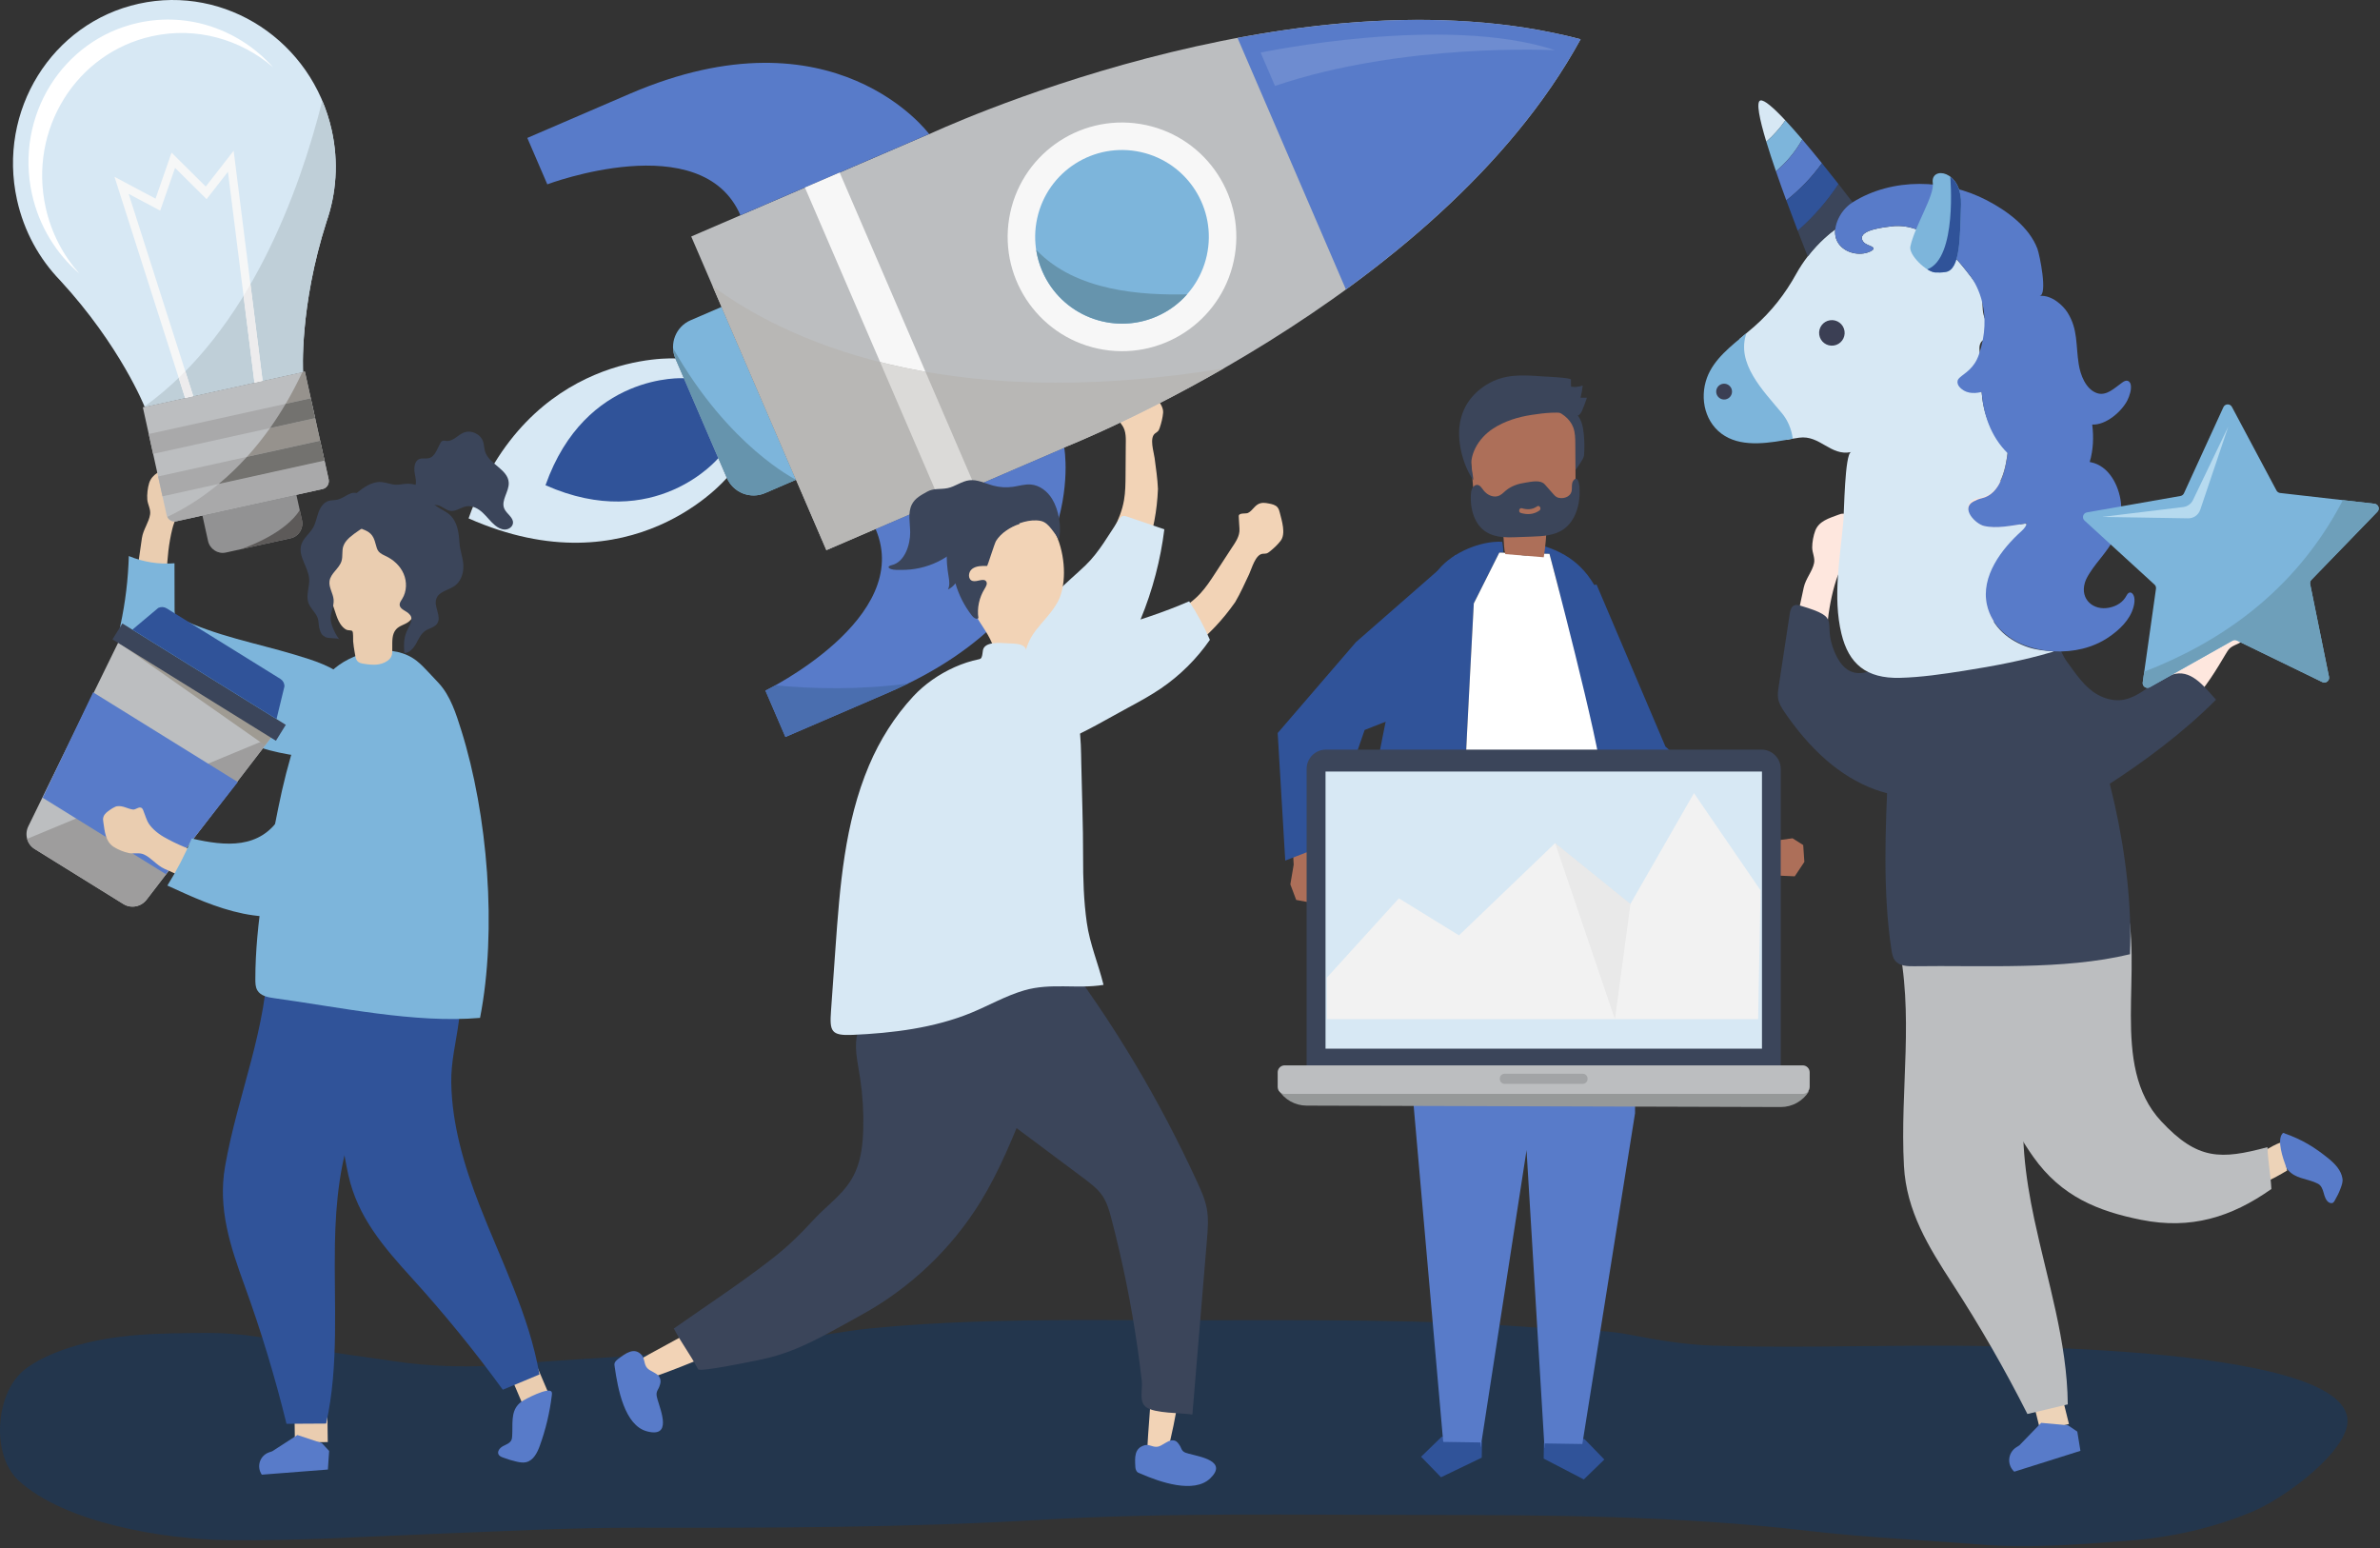 <svg xmlns="http://www.w3.org/2000/svg" width="1113" height="724" viewBox="0 0 1113 724" fill="none"><rect x="0" y="0" width="1113" height="724" fill="#333333" stroke="none"/><path d="M503.648 617.285C471.499 617.369 439.35 618.047 407.257 621.177C395.157 622.357 383.31 624.953 371.182 626C346.957 628.092 323.166 631.993 298.854 633.793C279.277 635.242 259.617 636.098 240.097 637.936C221.796 639.66 201.535 639.262 183.374 636.414C169.93 634.305 156.424 633.118 143.205 629.731C128.418 625.942 112.353 623.234 96.947 623.331C74.977 623.47 53.583 623.486 32.557 630.176C25.177 632.524 16.141 636.385 10.537 641.313C-2.293 652.595 -4.029 680.745 8.781 692.446C30.358 712.139 76.409 719.866 106.653 720.231C139.794 720.631 171.99 718.473 205.18 717.205C236.021 716.026 266.784 714.349 297.676 714.408C360.769 714.529 423.871 714.408 486.85 710.712C546.02 707.24 605.34 708.432 664.64 708.432C725.45 708.432 785.849 708.851 846.22 715.938C872.525 719.026 899.323 720.107 925.759 722.27C949.435 724.208 972.187 722.232 995.769 720.441C1015.57 718.937 1035.24 714.477 1053.23 706.938C1067.47 700.97 1092.86 682.431 1097.23 668.186C1109.47 628.251 924.691 629.211 896.32 629.301C864.583 629.402 832.593 630.317 800.881 629.256C787.541 628.81 774.398 626.523 761.378 624.018C748.41 621.523 735.344 622.157 722.193 621.108C667.352 616.734 612.389 617.374 557.373 617.374C539.473 617.376 521.561 617.238 503.648 617.285Z" fill="#23364D"></path><path d="M527.502 182.518C527.236 182.694 526.983 182.89 526.749 183.111C524.572 185.174 525.4 188.053 524.042 190.346C523.436 191.369 520.084 192.549 521.304 194.097C521.759 194.664 523.127 196.707 524.627 198.669C526.814 201.531 526.48 205.358 526.456 208.705C526.424 213.205 526.393 217.704 526.361 222.204C526.334 226.119 526.304 230.055 525.637 233.913C524.027 243.222 518.935 250.541 514.398 258.462C509.586 266.863 504.378 275.576 500.804 284.588C499.541 287.774 498.522 291.186 498.931 294.589C499.958 303.119 507.88 304.168 513.711 299.294C516.159 297.248 518.055 294.627 519.823 291.971C524.587 284.81 528.616 277.16 531.825 269.18C533.321 265.46 534.639 261.672 535.956 257.885C539.352 248.121 541.086 238.976 541.516 228.656C541.309 223.812 540.578 219.016 539.957 214.214C539.578 211.281 537.428 204.871 540.125 202.713C540.568 202.359 541.09 202.102 541.48 201.691C541.92 201.227 542.154 200.609 542.359 200.004C543.111 197.785 543.703 195.449 543.919 193.108C544.303 188.922 539.194 184.764 536.502 182.229C535.832 181.598 535.117 180.967 534.239 180.689C532.812 180.237 531.283 180.804 529.894 181.362C529.074 181.691 528.236 182.032 527.502 182.518Z" fill="#F2D3B6"></path><path d="M533.365 289.717C539.056 275.976 542.784 261.505 544.499 247.539C538.745 245.569 532.991 243.599 527.237 241.629C526.453 241.361 525.586 241.093 524.818 241.402C524.187 241.656 523.765 242.245 523.383 242.807C518.418 250.119 514.1 258.11 507.691 264.308C503.171 268.679 498.494 272.445 494.121 277.038C486.973 284.544 479.515 291.795 472.525 299.449C466.253 306.317 459.807 313.48 456.977 322.34C450.935 341.258 470.937 358.092 488.229 346.998C508.665 333.887 523.791 312.835 533.365 289.717Z" fill="#D7E8F4"></path><path d="M814.626 389.463L823.421 393.115L831.052 389.722L832.595 391.004L831.132 392.983L838.275 392.013L843.263 395.164L843.805 403.056L839.31 409.797L831.536 409.45L823.697 404.398L811.45 399.927L814.626 389.463Z" fill="#AD6F59"></path><path d="M821.078 387.511L778.83 349.104L746.622 273.351L720.312 277.737L739.463 336.669L764.146 387.052L820.375 407.267L821.078 387.511Z" fill="#305399"></path><path d="M337.436 143.522L322.967 149.756C316.064 152.73 312.88 160.737 315.854 167.64L339.908 223.466C342.882 230.369 350.889 233.553 357.792 230.579L372.261 224.345L337.436 143.522Z" fill="#7DB5DB"></path><path d="M739.167 18.344C604.217 -17.045 434.532 62.747 434.532 62.747L434.494 62.659L323.249 110.591L386.45 257.275L497.695 209.343L497.657 209.255C497.657 209.255 672.198 140.733 739.167 18.344Z" fill="#BCBEC0"></path><path d="M434.492 62.659C434.492 62.659 390.301 2.586 294.497 43.865L246.595 64.504L255.944 86.201C255.944 86.201 328.267 58.918 346.259 100.676L434.492 62.659Z" fill="#587BC9"></path><path d="M497.694 209.344C497.694 209.344 511.003 282.723 415.199 324.002L367.297 344.641L357.949 322.944C357.949 322.944 427.453 289.119 409.461 247.361L497.694 209.344Z" fill="#587BC9"></path><path d="M577.468 119.333C582.204 90.187 562.417 62.72 533.271 57.984C504.126 53.247 476.659 73.035 471.922 102.18C467.186 131.326 486.973 158.793 516.119 163.53C545.264 168.266 572.731 148.479 577.468 119.333Z" fill="#F7F7F7"></path><path d="M564.345 119.511C569.184 97.617 555.358 75.945 533.464 71.106C511.57 66.267 489.898 80.093 485.059 101.987C480.22 123.882 494.046 145.553 515.941 150.392C537.835 155.231 559.506 141.405 564.345 119.511Z" fill="#7DB5DB"></path><path d="M392.67 80.686L376.417 87.689L439.618 234.377L455.872 227.373L392.67 80.686Z" fill="#F7F7F7"></path><path d="M339.907 223.466L327.88 195.553L315.853 167.64C315.853 167.64 247.089 163.318 219.128 242.411C295.818 276.412 339.907 223.466 339.907 223.466Z" fill="#D7E8F4"></path><path d="M335.928 214.233L327.88 195.553L319.832 176.873C319.832 176.873 273.814 173.981 255.102 226.91C306.423 249.665 335.928 214.233 335.928 214.233Z" fill="#305399"></path><path d="M629.42 135.38C671.212 105 713.245 65.714 739.166 18.344C686.934 4.647 629.51 8.213 578.725 17.722L629.42 135.38Z" fill="#587BC9"></path><path d="M497.695 209.344L497.656 209.256C497.656 209.256 530.06 196.527 572.291 172.265C439.463 194.041 365.779 157.829 333.25 133.804L386.45 257.276L497.695 209.344Z" fill="#B8B7B5"></path><path d="M411.585 169.331L439.608 234.371L455.862 227.368L432.802 173.848C425.345 172.538 418.271 171.02 411.585 169.331Z" fill="#DBDAD8"></path><g opacity="0.13"><path d="M589.526 24.598C589.526 24.598 675.758 6.44 727.239 23.483C727.239 23.483 656.527 19.734 596.241 40.182L589.526 24.598Z" fill="white"></path></g><path d="M555.129 137.654C534.499 138.064 503.231 136.496 484.578 116.82C485.09 120.182 486.031 123.535 487.44 126.804C496.313 147.397 520.201 156.899 540.794 148.026C546.467 145.581 551.292 141.993 555.129 137.654Z" fill="#6694AD"></path><path d="M339.908 223.466C342.882 230.369 350.889 233.553 357.792 230.579L372.261 224.345V224.344C372.244 224.336 340.894 209.021 314.77 162.872C314.842 164.471 315.184 166.083 315.855 167.64L339.908 223.466Z" fill="#6694AD"></path><path d="M415.199 324.001C418.503 322.577 421.665 321.112 424.714 319.617C401.758 322.699 380.023 322.141 362.592 320.48C359.71 322.086 357.948 322.944 357.948 322.944L367.296 344.641L415.199 324.001Z" fill="#4A6EAF"></path><path d="M722.011 674.715L721.899 682.088L740.664 691.831L750.262 682.52L740.952 672.922L739.732 672.903L739.396 674.979L722.011 674.715Z" fill="#305399"></path><path d="M675.476 671.925L674.169 671.905L664.572 681.216L673.882 690.814L692.935 681.647L693.047 674.274L675.661 674.009L675.476 671.925Z" fill="#305399"></path><path d="M679.972 394.169C682.653 381.612 684.775 370.018 685.049 363.717C685.874 344.765 689.213 282.183 689.213 282.183L701.15 258.408L703.286 258.461C703.133 258.44 702.979 258.419 702.826 258.399C703.328 258.467 702.655 253.767 702.482 253.35C692.425 252.854 679.372 258.332 672.905 266.143C668.12 271.923 665.219 279.033 662.392 286.019C654.431 305.69 650.678 323.969 646.54 344.717C643.901 357.947 641.449 371.118 639.477 384.261C637.292 398.817 635.687 413.34 635.067 427.793C634.998 429.391 634.614 433.855 634.355 439.193C633.813 450.373 633.824 465.337 638.446 465.967C639.311 466.085 640.154 465.707 640.922 465.342C646.924 462.49 651.676 458.718 656.98 455.441L658.151 397.099L679.972 394.169Z" fill="#305399"></path><path d="M785.495 455.755C784.5 443.321 783.459 430.889 782.145 418.485C779.525 393.744 775.822 369.046 769.286 345.034C766.789 335.861 763.885 326.809 760.983 317.761C757.448 306.742 753.914 295.724 750.379 284.705C745.986 271.01 738.368 261.294 724.844 256.321C722.429 255.433 719.882 254.737 717.255 254.216C717.186 254.497 717.124 254.781 717.083 255.081C716.905 256.387 716.516 257.833 715.688 258.769L724.609 258.991C724.609 258.991 748.424 348.851 749.114 364.286C749.376 370.153 750.351 382.968 751.447 396.469L765.086 398.724L764.888 450.297C765.65 450.532 766.408 450.76 767.161 450.976C771.481 452.213 774.961 455.481 778.526 458.058C783.794 461.865 786.105 463.375 785.495 455.755Z" fill="#305399"></path><path d="M751.448 396.47C753.183 417.836 755.221 440.922 755.221 440.922C755.221 440.922 744.164 441.019 728.156 441.988C729.339 441.978 730.522 441.964 731.703 441.972C742.826 442.041 754.289 447.022 764.89 450.299L765.089 398.726L751.448 396.47Z" fill="#5D6C7E"></path><path d="M676.021 447.684C668.39 447.972 667.465 446.521 667.465 446.521C667.465 446.521 674.77 418.532 679.971 394.168L658.15 397.096L656.979 455.438C658.844 454.286 660.776 453.193 662.856 452.224C667.026 450.285 671.468 448.825 676.021 447.684Z" fill="#5D6C7E"></path><path d="M764.889 450.299C754.288 447.022 742.826 442.041 731.703 441.972C730.522 441.965 729.338 441.978 728.155 441.988C727.164 442.048 726.155 442.111 725.127 442.178C717.665 442.664 709.279 443.337 700.522 444.265C700.092 444.311 699.664 444.354 699.232 444.402C688.013 446.665 680.739 447.506 676.022 447.684C671.47 448.824 667.026 450.284 662.858 452.225C660.777 453.194 658.845 454.286 656.98 455.439L656.736 467.588L674.911 674.278L692.39 674.544L692.358 676.645L692.458 676.647L713.784 538.519L713.876 537.741L722.285 677.102L722.385 677.103L722.417 675.002L739.981 675.27L764.619 520.601L764.889 450.299Z" fill="#587BC9"></path><path d="M751.447 396.47C750.351 382.969 749.376 370.155 749.114 364.287C748.424 348.852 724.61 258.992 724.61 258.992L715.688 258.77C715.588 258.883 715.485 258.992 715.372 259.088C715.093 259.327 714.772 259.514 714.404 259.631C713.671 259.864 712.882 259.763 712.121 259.66C709.177 259.26 706.232 258.86 703.287 258.461L701.151 258.408L689.214 282.183C689.214 282.183 685.874 344.765 685.05 363.717C684.776 370.019 682.653 381.613 679.973 394.169C674.771 418.533 667.466 446.522 667.466 446.522C667.466 446.522 668.392 447.972 676.023 447.684C680.74 447.506 688.015 446.665 699.233 444.402C699.665 444.355 700.093 444.311 700.523 444.265C709.281 443.337 717.667 442.664 725.128 442.178C726.155 442.111 727.165 442.048 728.156 441.988C744.164 441.019 755.221 440.922 755.221 440.922C755.221 440.922 753.182 417.836 751.447 396.47Z" fill="white"></path><path d="M730.169 199.42C732.784 203.937 734.086 209.16 734.385 214.389C734.464 215.779 734.58 217.384 735.697 218.192C736.893 219.057 735.879 220.998 736.763 219.811C737.647 218.624 740.649 214.503 740.766 213.017C741.04 209.537 740.988 206.029 740.608 202.558C740.278 199.539 739.626 196.388 737.649 194.107C736.477 192.755 734.924 191.813 733.396 190.9C731.18 189.576 728.896 188.241 726.365 187.794C722.002 187.022 719.355 188.642 723.237 191.681C726.017 193.857 728.377 196.325 730.169 199.42Z" fill="#3B455A"></path><path d="M703.948 259.11C709.942 259.607 715.936 260.103 721.931 260.6C722.769 255.331 723.23 249.983 723.307 244.625C728.508 243.653 734.617 241.865 736.322 236.289C736.859 234.533 736.853 232.63 736.841 230.769C736.79 223.074 736.74 215.38 736.689 207.685C736.671 205.024 736.64 202.281 735.709 199.823C734.077 195.509 730.046 192.975 726.105 191.397C716.049 187.37 704.397 187.676 695.249 193.686C692.814 195.286 690.524 197.333 689.147 200.091C687.024 204.344 687.37 209.559 687.776 214.431C688.151 218.929 688.526 223.427 688.9 227.924C689.331 233.097 690.178 239.048 694.17 241.735C696.289 243.161 699.006 243.395 700.841 245.252C704.078 248.528 702.702 254.44 703.948 259.11Z" fill="#AD6F59"></path><path d="M738.633 227.679C738.529 226.253 737.858 222.08 735.784 224.733C735.242 225.427 735.119 226.399 735.098 227.315C735.077 228.23 735.131 229.171 734.859 230.036C734.235 232.021 732.096 232.946 730.179 232.935C729.417 232.931 728.638 232.812 727.959 232.43C727.299 232.059 726.772 231.463 726.257 230.878C725.007 229.457 723.757 228.037 722.507 226.616C720.358 224.174 716.179 225.291 713.334 225.704C710.056 226.18 706.785 227.227 704.132 229.456C703.864 229.681 703.603 229.917 703.342 230.153C702.703 230.728 702.06 231.298 701.314 231.679C698.795 232.965 695.636 231.693 693.826 229.365C692.996 228.298 692.217 226.922 690.95 226.757C689.958 226.628 689.004 227.361 688.51 228.309C688.015 229.257 687.894 230.382 687.841 231.474C687.646 235.451 688.241 239.543 689.983 243.047C693.762 250.647 700.877 251.499 708.013 251.242C710.833 251.14 713.654 251.038 716.475 250.937C721.631 250.751 727.081 250.468 731.384 247.366C735.18 244.63 737.395 240.029 738.263 235.229C738.707 232.753 738.817 230.199 738.633 227.679ZM719.91 238.741C717.219 240.631 714.227 240.767 711.186 239.877C709.894 239.498 710.41 237.296 711.704 237.675C714.223 238.413 716.592 238.364 718.832 236.791C719.959 235.999 721.031 237.954 719.91 238.741Z" fill="#3B455A"></path><path d="M739.135 185.976C739.608 184.106 739.95 182.201 740.158 180.28C738.421 180.924 736.522 181.112 734.693 180.823C734.673 179.717 734.654 178.611 734.634 177.504C734.613 176.584 722.363 176.087 721.367 176.016C712.044 175.352 703.518 174.716 695.167 179.899C688.034 184.327 683.512 190.865 682.524 199.316C681.581 207.39 684.32 217.887 688.997 224.522C688.941 222.376 687.657 217.329 688.127 215.283C688.404 213.235 689.071 211.256 690.004 209.425C691.867 205.769 694.789 202.676 698.182 200.453C703.592 196.909 709.912 194.993 716.238 194.019C722.034 193.126 729.099 192.282 734.858 193.777C737.626 194.496 738.093 195.194 739.724 192.343C740.012 191.84 742.266 185.985 742.037 185.985C741.071 185.982 740.103 185.979 739.135 185.976Z" fill="#3B455A"></path><path d="M615.148 390.145L615.251 399.667L621.373 405.348L620.801 407.27L618.406 406.704L622.108 412.889L621.174 418.715L614.131 422.319L606.165 420.838L603.426 413.554L604.986 404.36L604.279 391.341L615.148 390.145Z" fill="#AD6F59"></path><path d="M619.481 395.308L638.17 341.357L673.648 327.407L680.76 259.481L634.114 300.271L597.505 342.787L601.042 402.433L619.481 395.308Z" fill="#305399"></path><path d="M868.149 244.748C868.351 245.023 868.558 245.309 868.669 245.619C869.708 248.513 868.516 250.644 868.722 253.703C868.814 255.067 871.888 256.773 869.601 258.482C868.757 259.113 866.469 260.368 864.657 261.695C862.014 263.631 859.835 267.682 858.699 271.218C854.233 285.11 853.673 299.832 853.575 314.413C853.569 315.244 853.576 316.112 853.955 316.852C854.632 318.177 856.238 318.673 857.672 319.071C864.323 320.915 870.803 323.379 876.999 326.42C882.528 329.133 887.958 332.415 891.776 337.247C895.595 342.079 897.562 348.736 895.526 354.548C894.002 358.901 890.256 362.408 885.812 363.643C874.793 366.706 864.427 353.602 857.006 347.196C849.985 341.135 843.389 334.583 837.285 327.601C836.531 326.739 835.767 325.839 835.413 324.75C835.036 323.589 835.162 322.333 835.295 321.12C837.015 305.499 840.105 290.118 843.522 274.72C844.461 270.489 847.505 267.289 848.338 263.368C848.869 260.866 847.487 258.521 847.466 256.049C847.445 253.604 848.042 250.388 848.924 248.11C850.664 243.617 855.468 242.317 859.554 240.768C860.571 240.382 861.257 240.119 862.269 240.245C863.914 240.45 865.063 241.578 866.242 242.655C866.941 243.293 867.591 243.99 868.149 244.748Z" fill="#FEE7DE"></path><path d="M854.072 355.453C846.574 348.948 840.127 341.175 834.586 333.094C833.25 331.146 831.962 329.077 831.558 326.749C831.223 324.82 831.517 322.844 831.812 320.909C833.528 309.645 835.243 298.38 836.959 287.116C837.204 285.509 837.667 283.619 839.191 283.054C840.111 282.713 841.131 282.989 842.072 283.267C862.267 289.231 851.691 290.194 857.971 305.001C863.837 318.83 873.683 316.002 883.252 308.672C889.518 303.873 897.873 303.08 905.741 302.465C908.02 302.287 910.455 302.142 912.441 303.274C914.469 304.43 915.59 306.67 916.517 308.812C924.318 326.833 926.552 347.219 922.839 366.501C922.532 368.098 922.122 369.798 920.913 370.885C919.7 371.975 917.962 372.198 916.339 372.355C903.145 373.63 889.494 373.762 877.027 369.256C868.449 366.154 860.833 361.319 854.072 355.453Z" fill="#3B455A"></path><path d="M961.974 643.367L967.537 665.907L954.177 669.192L948.01 644.203L961.974 643.367Z" fill="#EDD3B8"></path><path d="M954.548 665.373L967.096 666.523L971.437 669.458L972.904 678.458L941.967 688.209C938.406 684.95 938.92 679.292 943.007 676.737L944.356 675.894L954.548 665.373Z" fill="#587BC9"></path><path d="M1050.74 542.82C1056.26 540.329 1061.44 536 1067.06 534.057C1067.82 538.514 1068.72 542.942 1069.56 547.383C1062.94 551.384 1056.02 554.73 1048.56 556.896C1049.29 552.23 1050.37 547.53 1050.74 542.82Z" fill="#EDD3B8"></path><path d="M1069.93 547.089C1069.47 546.56 1069.42 546.548 1068.94 545.254C1067.76 542.048 1064.6 533.149 1067.42 530.026C1067.88 529.519 1068.16 529.943 1068.63 530.11C1076.59 532.921 1082.5 536.499 1089.18 541.975C1092.03 544.317 1094.87 547.334 1095.44 551.116C1095.69 552.774 1095.13 554.139 1094.64 555.528C1093.91 557.578 1093 559.397 1091.95 561.208C1091.56 561.87 1091.26 562.595 1090.38 562.627C1088.61 562.692 1087.55 560.765 1087.04 559.144C1086.53 557.523 1086.18 555.523 1084.93 554.244C1084.37 553.671 1083.61 553.362 1082.97 553.081C1078.27 550.995 1073.56 551.234 1069.93 547.089Z" fill="#587BC9"></path><path d="M950.903 541.046C964.009 559.541 981.171 566.41 1001.38 570.446C1024.51 575.065 1043.42 569.255 1062.21 556.016C1061.86 549.318 1060.53 542.763 1060.38 536.458C1038.55 542.291 1027.75 542.63 1010.7 524.359C986.055 497.953 1003.16 453.517 993.619 419.511C992.522 415.602 991.023 411.753 988.636 408.469C960.891 370.314 921.393 401.859 920.04 439.585C918.83 473.345 931.356 513.461 950.903 541.046Z" fill="#BCBEC0"></path><path d="M979.5 417.782C976.708 405.576 972.493 394.164 968.133 385.727C949.085 389.081 928.306 396.091 910.574 404.18C893.243 412.086 882.819 418.674 887.259 438.425C895.43 474.768 888.412 508.967 890.374 545.266C891.514 566.361 901.866 583.066 913.032 600.259C925.809 619.933 937.526 640.295 948.114 661.228C954.407 659.73 960.701 658.231 966.994 656.733C966.725 627.307 957.422 598.835 951.306 570.05C947.056 550.047 944.37 529.19 947.357 508.807C950.641 486.4 964.123 491.89 974.66 476.895C984.903 462.316 984.323 438.865 979.5 417.782Z" fill="#BCBEC0"></path><path d="M939.055 278.109C941.412 279.422 943.565 281.112 945.693 282.786C947.599 284.286 949.505 285.786 951.412 287.286C958.016 292.482 962.187 301.027 965.799 308.399C984.811 347.194 997.923 402.391 996.073 446.23C964.919 453.757 927.171 451.354 895.018 451.841C891.892 451.888 888.318 451.729 886.325 449.32C885.117 447.86 884.789 445.885 884.504 444.011C880.398 416.984 881.693 387.069 882.998 359.612C883.549 348.025 884.639 336.454 886.553 325.01C888.579 312.895 890.947 299.786 898.467 289.711C906.514 278.93 923.939 271.561 936.899 277.051C937.64 277.363 938.356 277.72 939.055 278.109Z" fill="#3B455A"></path><path d="M936.476 284.312C936.488 280.55 936.499 276.787 936.511 273.025C937.222 272.542 937.889 272.026 938.499 271.492C950.386 261.083 965.608 212.588 928.976 207.821C895.715 203.493 904.037 247.077 913.036 264.41C914.576 267.376 916.448 270.115 918.944 272.358C920.652 273.892 920.925 273.51 921.026 275.572C921.125 277.569 919.505 280.091 919.375 282.233C919.236 284.517 919.787 286.94 921.355 288.606C922.315 289.627 923.593 290.303 924.916 290.765C927.019 291.5 929.368 291.725 931.469 290.985C933.968 290.106 936.468 287.007 936.476 284.312Z" fill="#FEE7DE"></path><path d="M903.034 248.989C905.872 254.523 909.45 259.677 913.643 264.27C911.819 253.509 911.482 242.497 912.645 231.645C912.734 230.817 912.801 229.885 912.263 229.25C911.76 228.657 910.904 228.537 910.128 228.489C896.267 227.629 898.088 239.341 903.034 248.989Z" fill="#66574D"></path><path d="M940.763 259.885C943.377 262.586 947.97 261.054 951.036 258.88C963.633 249.949 969.151 232.223 963.85 217.72C959.414 205.585 942.204 198.595 941.372 214.593C941.077 220.265 945.585 227.376 945.746 233.595C945.976 242.482 943.18 251.439 940.763 259.885Z" fill="#736357"></path><path d="M895.895 201.087C894.459 201.924 893 202.797 891.46 203.687C888.269 205.529 885.881 206.351 882.082 204.895C880.995 204.479 873.331 199.163 874.744 197.602C865.381 207.948 876.108 219.34 881.486 227.741C885.112 233.403 886.972 241.892 893.648 244.938C900.992 248.288 904.736 242.071 910.425 238.675C915.443 235.679 921.047 233.619 926.196 230.849C934.739 226.253 947.32 218.548 942.503 207.002C936.877 193.516 922.145 192.182 909.55 195.193C904.169 196.478 900.128 198.622 895.895 201.087Z" fill="#736357"></path><path d="M1044.62 276.652C1044.28 276.663 1043.92 276.677 1043.61 276.782C1040.69 277.754 1039.75 280.008 1037.22 281.736C1036.09 282.507 1032.85 281.144 1032.92 283.998C1032.95 285.051 1033.38 287.626 1033.45 289.87C1033.56 293.144 1031.72 297.361 1029.65 300.439C1025.71 306.265 1008.65 317.496 1012.15 325.841C1020.37 345.446 1039.74 306.708 1042.22 303.733C1043.86 301.769 1046.56 301.407 1048.51 299.896C1050.45 298.401 1052.61 295.945 1053.85 293.844C1056.31 289.699 1054.37 285.119 1053.06 280.95C1052.73 279.912 1052.52 279.21 1051.79 278.492C1050.61 277.325 1049.02 277.119 1047.44 276.858C1046.51 276.703 1045.56 276.622 1044.62 276.652Z" fill="#FEE7DE"></path><path d="M984.746 367.737C1003.11 355.914 1021.05 342.518 1036.32 327.208C1031.57 322.105 1025.55 313.475 1017.32 315.095C1004.91 317.537 998.404 331.962 983.429 326.031C970.283 320.824 966.215 303 953.565 296.682C952.264 296.032 950.79 295.511 949.374 295.841C948.372 296.075 947.514 296.711 946.738 297.386C924.24 313.353 948.881 350.843 955.714 367.693C957.485 372.06 960.031 377.063 964.698 377.716C967.696 378.136 970.57 376.539 973.159 374.969C977.025 372.626 980.895 370.216 984.746 367.737Z" fill="#3B455A"></path><path d="M494.565 281.619C491.924 286.413 487.905 290.274 484.536 294.589C481.259 298.787 479.901 302.705 478.737 307.768C477.896 311.425 476.359 314.218 471.856 314.519C463.363 315.087 466.283 308.322 464.751 303.128C462.999 297.191 458.686 292.282 455.818 286.886C447.531 271.293 452.407 242.057 472.406 237.231C494.273 231.956 502.579 267.07 494.565 281.619Z" fill="#F2D3B6"></path><path d="M461.598 264.671C459.166 264.588 456.486 264.581 454.566 266.076C452.647 267.57 452.577 271.136 454.922 271.697C457.048 272.205 460.001 270.168 461.194 271.905C461.891 272.92 461.112 274.271 460.446 275.348C457.889 279.48 456.848 284.414 457.55 289.072C456.604 289.826 455.286 288.872 454.572 287.96C451.027 283.431 448.38 278.253 446.803 272.762C445.931 273.998 444.712 275.014 443.314 275.67C444.268 273.721 443.923 271.484 443.579 269.397C442.316 261.728 441.731 252.809 447.451 247.045C450.511 243.961 454.933 242.385 459.297 241.909C463.661 241.434 468.034 241.954 472.357 242.473C474.207 242.695 476.464 243.266 476.782 245.016C472.59 246.345 468.141 249.211 465.816 252.913C465.101 254.049 461.845 264.679 461.598 264.671Z" fill="#3B455A"></path><path d="M471.549 247.212C471.393 247.309 471.239 247.406 471.087 247.505C469.137 248.772 467.28 250.351 465 250.808C461.714 251.466 458.372 249.657 455.122 250.517C451.489 251.479 448.845 255.54 446.072 257.855C441.526 261.65 436.044 264.28 430.273 265.577C427.325 266.239 424.299 266.556 421.278 266.502C419.909 266.477 418.065 266.6 416.762 266.143C415.013 265.529 415.135 264.723 417.082 264.255C423.187 262.789 425.68 254.554 425.643 248.969C425.614 244.561 424.444 239.869 426.418 235.927C427.926 232.916 430.787 231.517 433.569 229.937C436.638 228.195 439.767 228.959 443.156 228.264C446.691 227.539 449.715 225.023 453.298 224.591C457.082 224.134 460.686 226.065 464.364 227.068C467.402 227.897 470.611 228.096 473.728 227.65C476.521 227.25 479.286 226.337 482.098 226.573C486.245 226.921 489.868 229.795 492.039 233.346C495.109 238.369 496.716 246.691 495.041 252.877C495.301 251.917 492.286 248.144 491.668 247.334C490.364 245.626 488.758 243.996 486.605 243.576C481.729 242.624 475.717 244.635 471.549 247.212Z" fill="#3B455A"></path><path d="M297.885 636.625C298.976 639.656 300.793 642.262 302.234 645.092C331.958 635.001 361.381 620.085 390.163 607.23C386.782 599.908 383.401 592.587 380.021 585.265C366.46 596.707 351.811 606.856 336.34 615.542C333.888 616.918 297.729 636.193 297.885 636.625Z" fill="#F2D3B6"></path><path d="M308.243 643.745C309.308 645.46 308.92 646.877 308.286 648.557C307.918 649.532 307.187 650.387 307.063 651.435C306.939 652.484 307.185 653.366 307.49 654.432C309.098 660.045 314.279 672.388 302.614 669.362C292.02 666.614 288.916 649.339 287.464 639.223C287.369 638.558 287.204 637.88 287.497 637.249C287.789 636.617 288.339 636.05 288.957 635.585C292.394 632.995 296.636 629.635 300.142 633.733C301.638 635.481 301.041 637.878 302.637 639.723C303.943 641.235 307.178 642.03 308.243 643.745Z" fill="#587BC9"></path><path d="M401.237 482.362C399.152 489.505 400.942 495.596 402.27 504.466C403.434 512.244 403.911 520.124 403.694 527.985C403.508 534.729 402.781 541.583 400.107 547.777C395.777 557.806 387.263 562.943 380.232 570.657C374.357 577.102 368.47 582.837 361.479 588.303C346.526 599.993 330.625 610.371 315.099 621.267C319.53 629.448 322.043 632.136 326.475 640.316C327.256 641.758 353.566 636.243 355.275 635.9C361.054 634.74 366.718 633.012 372.163 630.757C382.611 626.429 392.867 620.364 402.751 614.945C425.535 602.454 445.031 583.986 458.625 561.833C467.447 547.457 473.771 531.717 480.051 516.062C483.155 508.326 487.09 500.499 489.255 492.447C490.671 487.18 494.152 480.018 492.565 474.619C491.192 469.644 487.826 466.43 483.212 463.294C470.868 454.903 454.974 440.808 439.003 444.592C430.507 446.605 427.003 451.751 420.946 457.075C414.484 462.756 408.644 468.107 404.22 475.638C402.812 478.039 401.855 480.247 401.237 482.362Z" fill="#3B455A"></path><path d="M536.654 677.029C539.314 683 542.836 677.464 545.789 679.569C554.885 643.948 554.925 619.462 547.601 583.56C539.927 585.279 532.33 587.301 524.675 589.022C532.526 605.63 536.9 617.357 539.064 637.736C539.406 640.966 536.275 676.179 536.654 677.029Z" fill="#F2D3B6"></path><path d="M547.947 673.555C549.965 673.392 550.705 674.484 551.684 675.906C552.253 676.733 552.431 677.82 553.153 678.538C553.875 679.255 554.821 679.494 555.839 679.769C561.196 681.219 574.34 683.267 565.968 691.321C558.365 698.635 542.437 693.093 533.32 689.096C532.721 688.834 531.98 688.656 531.599 688.068C531.218 687.481 530.988 686.818 530.944 686.028C530.699 681.633 530.33 677.191 535.375 675.823C537.527 675.239 539.332 677.053 541.675 676.461C543.594 675.975 545.929 673.717 547.947 673.555Z" fill="#587BC9"></path><path d="M476.581 528.427C486.633 535.936 496.685 543.445 506.737 550.954C510.048 553.428 513.429 555.973 515.702 559.425C517.768 562.562 518.789 566.255 519.742 569.888C524.984 589.869 529.078 610.15 532.002 630.598C532.718 635.606 533.364 640.624 533.939 645.65C534.433 649.961 532.494 655.341 535.908 657.98C539.839 661.019 552.578 660.668 557.62 661.483C559.892 634.21 562.163 606.936 564.435 579.663C564.84 574.798 565.242 569.863 564.34 565.065C563.516 560.685 561.635 556.585 559.771 552.536C541.9 513.716 520.631 478.089 494.682 444.003C493.592 442.571 492.454 441.106 490.894 440.208C488.722 438.959 486.072 438.99 483.567 439.056C474.047 439.307 459.39 436.896 450.723 440.957C439.578 446.18 430.897 453.58 423.546 463.46C418.645 470.046 421.76 482.548 426.266 488.885C429.209 493.024 433.347 496.133 437.416 499.172C450.471 508.924 463.526 518.675 476.581 528.427Z" fill="#3B455A"></path><path d="M435.956 317.938C432.674 320.25 429.658 322.855 427.06 325.664C418.352 335.079 411.403 346.135 406.403 357.931C394.947 384.956 392.744 414.626 390.679 443.709C389.992 453.388 389.305 463.067 388.617 472.747C387.94 482.27 388.615 484.387 398.698 483.943C417.384 483.122 436.914 480.733 454.281 473.573C462.545 470.166 470.359 465.649 478.953 463.136C491.452 459.481 503.8 462.599 516.059 460.556C513.652 450.738 509.675 441.628 508.231 431.416C506.786 421.194 506.479 410.841 506.507 400.525C506.546 386.029 505.933 371.545 505.661 357.054C505.45 345.791 505.494 332.57 498.57 323.01C496.248 319.803 492.992 316.875 489.322 315.3C486.627 314.143 481.741 313.397 480.151 310.571C480.005 310.312 479.997 310.002 479.991 309.705C479.918 306.114 481.043 302.859 477.543 301.575C475.593 300.86 472.812 300.934 470.753 300.807C467.845 300.628 460.515 299.925 459.68 304.008C459.459 305.09 459.484 306.23 459.081 307.258C458.981 307.513 458.849 307.766 458.64 307.943C458.37 308.171 458.007 308.246 457.661 308.318C450.167 309.86 442.527 313.31 435.956 317.938Z" fill="#D7E8F4"></path><path d="M590.767 235.146C590.448 235.151 590.129 235.179 589.814 235.239C586.868 235.799 586.01 238.67 583.629 239.866C582.567 240.4 579.108 239.583 579.299 241.545C579.376 242.268 579.424 244.726 579.627 247.188C579.922 250.778 577.575 253.818 575.747 256.623C573.291 260.393 570.834 264.163 568.378 267.933C566.241 271.213 564.091 274.51 561.446 277.397C555.064 284.363 546.826 287.773 538.731 291.991C530.145 296.464 521.056 300.985 513.182 306.64C510.398 308.64 507.699 310.96 506.206 314.046C502.464 321.78 508.565 326.941 516.104 325.987C519.27 325.586 522.281 324.405 525.203 323.123C533.08 319.668 540.602 315.405 547.612 310.421C550.88 308.098 554.035 305.621 557.188 303.144C565.318 296.759 571.716 289.999 577.651 281.545C580.092 277.356 582.067 272.925 584.137 268.548C585.401 265.875 587.054 259.319 590.489 258.958C591.053 258.899 591.631 258.965 592.182 258.829C592.803 258.677 593.333 258.283 593.833 257.884C595.664 256.422 597.424 254.776 598.87 252.922C601.453 249.606 599.398 243.347 598.502 239.761C598.279 238.868 598.018 237.951 597.429 237.243C596.472 236.092 594.879 235.743 593.408 235.464C592.536 235.299 591.647 235.133 590.767 235.146Z" fill="#F2D3B6"></path><path d="M535.556 326.512C538.073 325.06 540.551 323.543 542.952 321.906C551.874 315.821 559.663 308.081 565.806 299.198C563.115 292.922 559.862 286.888 556.098 281.19C531.632 291.796 506.901 297.073 481.354 303.878C472.367 306.272 463.073 308.82 455.908 314.749C442.701 325.676 446.791 348.019 464.034 351.882C484.898 356.556 509.488 340.673 527.104 331.175C529.935 329.648 532.769 328.119 535.556 326.512Z" fill="#D7E8F4"></path><path d="M960.495 304.579C960.248 304.678 960 304.795 959.747 304.871C946.585 308.812 932.261 311.51 918.327 313.697C908.496 315.233 898.481 316.729 888.483 316.98C872.834 317.373 864.562 310.51 861.145 296.359C856.961 279.053 860.584 260.616 862.083 243.242C862.366 239.984 862.707 212.026 865.65 211.402C856.039 213.435 851.113 203.333 841.389 204.678C839.514 204.935 837.541 205.291 835.494 205.673C835.03 201.684 833.376 197.768 830.489 194.44C822.241 184.495 808.75 172.049 813.542 158.466C815.85 156.523 818.172 154.628 820.383 152.7C828.311 145.768 834.863 137.376 839.943 128.168C841.641 125.086 843.506 122.326 845.385 119.902C850.751 112.966 856.212 108.726 858.237 107.269C857.995 109.639 858.433 111.988 859.86 113.997C862.951 118.34 869.559 119.789 874.293 117.742C874.532 117.637 874.756 117.527 874.986 117.409C876.964 116.354 876.081 115.564 874.637 114.998C873.095 114.389 871.328 113.727 870.798 111.97C869.42 107.372 881.743 106.244 883.989 105.919C906.101 102.718 922.002 131.125 927.47 136.881C927.47 136.881 925.801 147.133 929.54 151.178C930.336 152.044 930.84 152.845 931.137 153.585C930.315 154.875 929.637 156.427 929.171 158.279C929.165 158.287 929.165 158.287 929.165 158.287C921.498 160.491 929.613 169.764 924.755 174.023C922.889 175.655 920.369 176.231 918.408 177.743C918.04 178.029 917.676 178.343 917.507 178.776C917.219 179.467 917.528 180.29 918.058 180.827C920.226 183.032 923.487 183.145 926.632 182.45C927.285 192.514 930.541 202.773 938.987 210.482C938.118 218.418 935.911 230.61 926.642 232.664C925.302 232.957 923.923 233.178 922.718 233.825C916.706 237.08 923.859 245.023 927.824 245.945C933.759 247.322 940.439 245.81 946.831 244.885L946.838 244.884C948.268 244.677 949.025 246.735 945.566 249.839C936.396 258.08 926.423 270.031 929.429 283.486C931.64 293.395 939.545 299.718 948.599 302.71C952.406 303.961 956.399 304.354 960.495 304.579Z" fill="#D7E8F4"></path><path d="M833.089 192.964C824.522 182.633 811.752 169.914 816.729 155.802C809.654 161.742 801.48 167.86 798.257 176.664C794.66 186.489 797.399 198.284 806.664 203.884C815.608 209.29 827.897 207.123 838.372 205.152C837.892 201.005 836.092 196.421 833.089 192.964Z" fill="#7DB5DB"></path><path d="M802.612 183.66C802.319 181.636 803.722 179.758 805.746 179.465C807.77 179.172 809.648 180.575 809.941 182.599C810.234 184.623 808.831 186.501 806.807 186.794C804.783 187.087 802.905 185.684 802.612 183.66Z" fill="#3B3F54"></path><path d="M859.761 86.065C854.409 94.201 847.973 101.551 840.688 107.879C843.443 115.06 845.385 119.9 845.385 119.9C850.751 112.964 856.212 108.724 858.237 107.267C858.674 102.978 861.337 98.614 864.374 96.057C865.003 95.529 865.667 95.045 866.372 94.604C864.498 92.158 862.243 89.237 859.761 86.065Z" fill="#3B455A"></path><path d="M834.916 56.289C829.426 50.414 825.012 46.538 823.252 46.984C821.121 47.525 822.802 55.637 826.012 66.266C829.307 63.366 832.304 60.077 834.916 56.289Z" fill="#D7E8F4"></path><path d="M834.916 56.289C832.304 60.077 829.307 63.366 826.011 66.266C827.311 70.572 828.861 75.288 830.511 80.085C835.31 76.036 839.492 71.165 842.834 65.217C840.072 61.977 837.386 58.931 834.916 56.289Z" fill="#7DB5DB"></path><path d="M842.834 65.217C839.492 71.165 835.311 76.036 830.511 80.085C832.083 84.654 833.745 89.293 835.366 93.713C841.639 88.749 847.27 82.97 852.029 76.333C849.002 72.581 845.873 68.782 842.834 65.217Z" fill="#587BC9"></path><path d="M852.03 76.333C847.27 82.969 841.639 88.749 835.367 93.713C837.267 98.892 839.111 103.77 840.688 107.88C847.973 101.552 854.408 94.202 859.761 86.066C857.355 82.992 854.732 79.681 852.03 76.333Z" fill="#305399"></path><path d="M996.391 179.703C996.201 178.944 995.654 178.227 994.89 178.055C994.017 177.858 993.163 178.395 992.427 178.905C988.908 181.351 985 185.542 980.35 183.732C975.299 181.767 972.893 175.272 972.114 170.357C970.67 161.243 971.828 154.112 966.899 146.19C964.842 142.885 959.497 137.83 953.802 138.369C957.73 137.967 953.782 118.937 952.787 116.311C948.897 106.045 938.526 98.568 929.184 93.685C909.962 83.637 885.065 82.917 866.371 94.604C865.665 95.045 865.002 95.529 864.373 96.057C861.336 98.613 858.673 102.978 858.235 107.267C857.993 109.637 858.432 111.986 859.858 113.995C862.949 118.338 869.557 119.787 874.291 117.74C874.53 117.635 874.754 117.525 874.984 117.407C876.962 116.352 876.079 115.562 874.635 114.996C873.093 114.387 871.326 113.725 870.796 111.968C869.418 107.37 881.741 106.242 883.987 105.917C900.808 103.482 914.033 119.337 921.807 129.598C924.434 133.313 932.064 146.424 925.398 165.884C923.179 172.361 918.832 174.436 916.549 176.493C916.121 176.882 915.699 177.31 915.51 177.913C915.19 178.872 915.583 180.036 916.229 180.805C918.875 183.964 922.754 184.226 926.469 183.351C926.549 183.332 926.628 183.308 926.707 183.288C927.516 193.538 930.799 203.943 938.862 211.927C937.895 219.85 935.483 231.081 926.692 233.029C925.352 233.322 924.026 233.912 922.822 234.559C916.81 237.814 923.856 245.019 927.821 245.94C933.756 247.317 940.437 245.805 946.835 244.879C947.152 244.833 947.462 244.754 947.769 244.66C947.657 245.681 946.969 246.903 945.349 248.357C936.179 256.598 926.202 269.435 929.208 282.891C931.419 292.801 939.488 299.344 948.542 302.336C952.35 303.591 956.397 304.353 960.493 304.578C969.474 305.069 978.671 303.011 986.048 298.021C991.041 294.646 996.061 289.94 997.708 283.924C998.122 282.397 998.43 280.582 997.984 279.016C997.446 277.104 995.728 276.055 994.5 278.441C992.848 281.65 989.877 283.449 986.349 284.171C978.968 285.67 972.657 280.277 974.987 272.49C975.494 270.78 976.427 269.234 977.388 267.733C980.822 262.361 985.729 257.658 988.535 251.946C991.109 246.727 992.53 240.682 991.833 234.941C990.877 227.072 986.326 217.832 977.671 216.129C977.526 216.101 977.382 216.079 977.237 216.058C978.932 210.457 979.159 204.328 978.423 198.544C984.82 198.86 992.215 192.474 994.87 187.178C995.867 185.197 996.955 181.948 996.391 179.703Z" fill="#587BC9"></path><path d="M905.008 127.42C900.933 127.202 892.508 119.242 893.376 115.255C895.516 105.425 904.707 91.427 903.864 85.605C902.685 77.461 917.566 79.539 917.069 95.602C916.573 111.665 916.688 126.2 909.833 127.206C908.119 127.458 906.489 127.499 905.008 127.42Z" fill="#7DB5DB"></path><path d="M862.585 154.814C863.058 158.08 860.794 161.111 857.528 161.584C854.262 162.057 851.231 159.793 850.759 156.527C850.286 153.261 852.551 150.23 855.816 149.758C859.081 149.284 862.112 151.548 862.585 154.814Z" fill="#3B3F54"></path><path d="M909.832 127.206C916.687 126.199 916.572 111.665 917.068 95.602C917.273 88.974 914.859 84.733 912.036 82.603C912.053 82.795 915.405 120.696 901.297 125.955L902.757 126.76C903.582 127.147 904.351 127.385 905.007 127.42C906.488 127.499 908.118 127.458 909.832 127.206Z" fill="#305399"></path><path d="M1043.75 190.281L1064.59 229.373C1064.94 230.016 1065.58 230.45 1066.3 230.533L1110.43 235.575C1112.26 235.784 1113.05 237.992 1111.78 239.311L1080.91 271.156C1080.4 271.68 1080.19 272.419 1080.33 273.133L1089.15 316.523C1089.51 318.321 1087.65 319.756 1086 318.952L1046.08 299.541C1045.42 299.222 1044.65 299.245 1044.01 299.603L1005.33 321.378C1003.73 322.28 1001.79 320.959 1002.04 319.143L1008.24 275.301C1008.34 274.58 1008.08 273.855 1007.54 273.362L974.818 243.429C973.462 242.189 974.122 239.937 975.934 239.619L1019.68 231.934C1020.4 231.808 1021.01 231.336 1021.32 230.674L1039.77 190.4C1040.54 188.732 1042.89 188.662 1043.75 190.281Z" fill="#7DB5DB"></path><path d="M1042.04 199.507L1025.54 233.839C1024.68 235.64 1022.95 236.876 1020.96 237.118L983.047 241.721L1023.27 242.385C1025.83 242.427 1028.11 240.816 1028.93 238.401L1042.04 199.507Z" fill="#B6DAEF"></path><path d="M1002.76 314.099L1002.04 319.144C1001.79 320.96 1003.73 322.281 1005.33 321.379L1044.01 299.604C1044.65 299.246 1045.42 299.223 1046.08 299.542L1086 318.953C1087.65 319.757 1089.51 318.322 1089.15 316.524L1080.33 273.134C1080.19 272.42 1080.4 271.681 1080.91 271.157L1111.77 239.312C1113.05 237.993 1112.26 235.785 1110.43 235.576L1095.65 233.887C1073.13 277.179 1037.35 300.691 1002.76 314.099Z" fill="#6E9FBA"></path><path d="M832.756 498.563H611.042V359.557C611.042 354.579 615.077 350.544 620.055 350.544H823.744C828.721 350.544 832.757 354.579 832.757 359.557L832.756 498.563Z" fill="#3B455A"></path><path d="M823.977 360.798H619.881V490.392H823.977V360.798Z" fill="#D7E8F4"></path><path d="M832.736 517.69L611.019 517.025C605.623 517.01 600.624 514.184 597.828 509.569L845.97 510.309C843.147 514.908 838.132 517.705 832.736 517.69Z" fill="#969999"></path><path d="M843.02 511.546H600.778C598.971 511.546 597.505 510.081 597.505 508.273V501.471C597.505 499.664 598.97 498.198 600.778 498.198H843.02C844.828 498.198 846.293 499.663 846.293 501.471V508.273C846.293 510.081 844.827 511.546 843.02 511.546Z" fill="#BCBEC0"></path><g opacity="0.14"><path d="M740.182 506.843H703.616C702.38 506.843 701.379 505.841 701.379 504.606V504.359C701.379 503.123 702.381 502.122 703.616 502.122H740.182C741.418 502.122 742.419 503.124 742.419 504.359V504.606C742.419 505.842 741.417 506.843 740.182 506.843Z" fill="#000100"></path></g><path d="M620.53 476.56H822.199L823.327 416.352L792.18 370.893L762.459 422.708L727.259 394.267L682.287 437.406L654.19 420.091L620.53 457.154V476.56Z" fill="#F2F2F2"></path><g opacity="0.04"><path d="M727.26 394.267L755.221 476.56L762.46 422.708L727.26 394.267Z" fill="black"></path></g><path d="M87.847 221.43C88.058 221.679 88.274 221.937 88.4 222.226C89.582 224.916 88.588 227.027 88.987 229.929C89.165 231.223 92.209 232.646 90.142 234.427C89.379 235.084 87.282 236.433 85.643 237.818C83.252 239.839 81.445 243.845 80.596 247.291C77.26 260.83 77.702 274.902 78.576 288.808C78.626 289.601 78.69 290.427 79.1 291.108C79.833 292.327 81.398 292.693 82.791 292.977C89.254 294.294 95.594 296.213 101.702 298.701C107.152 300.921 112.547 303.689 116.508 308.041C120.469 312.394 122.786 318.609 121.231 324.285C120.067 328.535 116.728 332.127 112.575 333.6C102.274 337.252 91.522 325.447 84.025 319.833C76.93 314.521 70.207 308.713 63.925 302.462C63.148 301.69 62.361 300.883 61.95 299.868C61.514 298.787 61.55 297.581 61.597 296.415C62.2 281.41 64.125 266.542 66.361 251.637C66.975 247.541 69.665 244.289 70.199 240.496C70.54 238.076 69.066 235.932 68.882 233.577C68.7 231.247 69.055 228.142 69.746 225.912C71.106 221.513 75.599 219.955 79.391 218.208C80.335 217.773 80.972 217.476 81.945 217.529C83.527 217.616 84.697 218.614 85.892 219.563C86.6 220.123 87.266 220.744 87.847 221.43Z" fill="#EACDB0"></path><path d="M81.672 326.706C79.427 324.567 77.312 322.317 75.347 319.962C69.418 312.859 63.489 305.755 57.559 298.652C57.029 298.017 56.489 297.366 56.202 296.591C55.708 295.263 56.019 293.789 56.318 292.404C58.618 281.761 59.932 270.904 60.239 260.02C66.951 262.835 74.346 264.004 81.599 263.398C81.614 270.694 81.627 277.99 81.642 285.286C81.644 286.114 81.659 286.993 82.106 287.691C82.528 288.352 83.263 288.735 83.968 289.079C101.065 297.399 119.794 300.733 137.915 306.169C146.671 308.798 155.724 311.587 162.581 317.633C177.223 330.542 168.846 354.836 148.662 354.203C124.81 353.454 99.26 343.466 81.672 326.706Z" fill="#7DB5DB"></path><path d="M152.974 652.177L153.288 674.36L137.907 674.535L137.559 649.942L152.974 652.177Z" fill="#EACDB0"></path><path d="M139.076 671.06L150.509 674.839L153.917 678.508L153.34 687.203L122.436 689.604C119.825 685.802 121.524 680.645 125.88 679.149L127.318 678.655L139.076 671.06Z" fill="#587BC9"></path><path d="M247.706 630.912L256.412 651.318L244.316 656.467L234.664 633.844L247.706 630.912Z" fill="#EACDB0"></path><path d="M242.306 656.849C242.74 656.37 243.245 655.914 243.831 655.486C245.285 654.424 257.003 648.214 258.009 651.013C258.172 651.468 258.12 651.968 258.063 652.447C257.098 660.5 255.209 668.442 252.444 676.067C251.261 679.329 249.467 682.942 246.093 683.755C244.614 684.112 243.062 683.849 241.579 683.512C239.391 683.016 237.238 682.363 235.143 681.56C234.377 681.266 233.563 680.904 233.166 680.187C232.371 678.75 233.758 677.048 235.206 676.274C236.655 675.5 238.423 674.944 239.131 673.461C239.448 672.797 239.493 672.039 239.533 671.304C239.828 665.848 238.902 660.608 242.306 656.849Z" fill="#587BC9"></path><path d="M162.882 549.376C167.195 569.097 179.523 583.264 192.693 597.766C207.764 614.361 221.94 631.768 235.14 649.886C240.846 647.507 246.551 645.127 252.257 642.748C247.487 615.035 234.342 589.609 224.155 563.398C217.076 545.184 211.341 525.925 211.03 506.241C210.875 496.452 213.247 487.5 214.517 477.98C216.09 466.187 216.18 454.099 217.602 442.25C218.079 438.277 218.35 433.578 215.295 430.994C213.935 429.844 212.142 429.359 210.394 429.021C145.515 416.457 154.681 511.877 162.882 549.376Z" fill="#305399"></path><path d="M215.735 445.962C215.77 433.997 214.309 422.464 212.071 413.669C193.616 412.681 172.759 414.723 154.507 418.426C136.668 422.046 125.542 425.929 125.413 445.273C125.176 480.868 111.264 511.19 105.256 545.404C101.765 565.287 107.797 583.072 114.481 601.486C122.129 622.558 128.643 644.041 133.982 665.813C140.164 665.776 146.346 665.739 152.527 665.702C158.627 638.251 156.111 609.738 156.629 581.623C156.989 562.085 158.99 542.09 166.169 523.76C174.061 503.61 185.428 511.63 198.472 499.945C211.154 488.585 215.675 466.629 215.735 445.962Z" fill="#305399"></path><path d="M194.778 308.975C196.816 310.554 198.607 312.46 200.377 314.347C201.962 316.038 203.548 317.729 205.133 319.42C210.625 325.278 213.338 333.949 215.692 341.433C228.08 380.815 232.538 434.845 224.493 475.995C193.98 478.631 158.664 470.938 128.218 466.779C125.258 466.375 121.904 465.711 120.368 463.149C119.437 461.596 119.41 459.683 119.41 457.872C119.413 431.749 124.934 403.673 130.112 377.921C132.297 367.054 134.989 356.279 138.441 345.742C142.095 334.588 146.216 322.544 154.767 314.105C163.918 305.076 181.438 300.617 192.894 307.666C193.548 308.066 194.174 308.506 194.778 308.975Z" fill="#7DB5DB"></path><path d="M182.957 307.057C182.773 307.438 182.524 307.805 182.187 308.155C180.856 309.537 178.983 310.349 177.111 310.666C174.644 311.084 172.118 310.737 169.649 310.331C166.314 309.783 166.382 307.837 165.824 304.836C165.519 303.197 165.312 301.542 165.146 299.883C165.055 298.974 165.324 295.703 164.727 295.08C164.322 294.657 162.721 294.844 162.009 294.495C160.88 293.942 159.922 292.894 159.226 291.87C158.104 290.219 157.46 288.298 156.83 286.404C155.733 283.109 154.637 279.814 153.54 276.519C152.42 273.152 151.293 269.757 150.87 266.234C150.233 260.924 150.901 253.387 154.82 249.392C158.394 245.748 163.71 244.368 168.598 243.616C175.07 242.62 181.832 243.637 187.528 246.94C189.828 248.274 192.022 250.024 193.422 252.471C195.582 256.244 195.547 261.025 195.439 265.496C195.34 269.623 195.24 273.75 195.141 277.878C195.027 282.625 194.576 288.103 191.09 290.765C189.239 292.178 186.781 292.533 185.211 294.325C183.245 296.569 183.46 299.855 183.446 302.638C183.439 304.229 183.597 305.729 182.957 307.057Z" fill="#EACDB0"></path><path d="M161.04 254.297C160.826 254.69 160.65 255.095 160.516 255.516C159.815 257.721 160.389 260.175 159.706 262.385C158.623 265.889 154.622 268.081 154.103 271.712C153.679 274.681 155.771 277.441 156.018 280.43C156.288 283.696 154.272 286.845 154.68 290.065C155.034 292.862 156.914 296.758 158.645 298.962C158.108 298.279 153.42 298.647 152.183 297.934C150.288 296.842 150.057 296.129 149.452 294.199C148.851 292.283 149.23 290.369 148.32 288.413C147.204 286.014 144.993 284.288 144.168 281.72C143.043 278.216 144.826 274.443 144.586 270.77C144.222 265.211 139.279 260.092 140.889 254.759C141.834 251.63 144.796 249.57 146.418 246.733C147.65 244.579 148.061 242.067 148.894 239.729C149.727 237.392 151.202 235.036 153.564 234.273C154.876 233.849 156.302 233.973 157.65 233.686C159.981 233.19 161.886 231.524 164.123 230.703C167.323 229.528 173.102 232.647 175.056 235.335C176.996 238.003 176.111 240.336 174.26 242.786C171.181 246.869 163.552 249.683 161.04 254.297Z" fill="#3B455A"></path><path d="M204.098 236.75C206.069 238.12 208.484 239.084 210.293 240.698C213.82 243.844 214.607 248.999 214.852 253.719C215.07 257.921 217.006 261.611 216.662 266.006C216.431 268.957 215.256 271.966 212.905 273.765C209.977 276.006 205.303 276.48 204.06 279.951C202.71 283.721 206.697 288.324 204.432 291.627C203.183 293.449 200.651 293.777 198.829 295.026C196.796 296.42 195.795 298.843 194.587 300.991C193.378 303.139 191.537 305.308 189.074 305.424C188.879 301.679 188.692 298.713 190.205 295.245C191.086 293.225 193.738 289.472 191.574 287.364C190.198 285.601 187.044 285.097 186.906 282.865C186.841 281.817 187.55 280.905 188.106 280.014C190.255 276.564 190.367 272.038 188.755 268.307C187.143 264.576 183.943 261.645 180.241 259.967C175.902 258.001 176.566 256.937 175.216 252.865C173.973 249.118 171.808 248.287 168.374 246.998C165.29 245.84 164.29 245.095 163.091 242.268C162.213 240.199 161.135 237.722 162.27 235.358C163.173 233.48 164.849 232.11 166.473 230.805C169.866 228.078 173.684 225.205 178.032 225.406C180.447 225.518 182.744 226.593 185.16 226.668C186.772 226.718 188.363 226.321 189.973 226.226C192.717 226.064 195.636 226.825 197.901 228.403C200.187 229.995 200.167 231.723 201.474 234.032C202.112 235.164 203.041 236.015 204.098 236.75Z" fill="#3B455A"></path><path d="M193.986 221.591C193.497 218.991 193.681 215.582 196.152 214.637C197.506 214.119 199.05 214.609 200.463 214.284C203.473 213.591 204.41 209.9 205.929 207.211C206.156 206.808 206.429 206.399 206.846 206.2C207.443 205.915 208.142 206.137 208.8 206.2C211.82 206.49 214.033 203.46 216.841 202.31C220.317 200.887 224.79 202.968 225.939 206.544C226.411 208.013 226.376 209.606 226.822 211.083C228.629 217.069 237.523 219.408 237.905 225.649C238.164 229.866 234.136 234.016 235.842 237.882C236.933 240.354 240.191 241.975 239.891 244.661C239.699 246.389 237.895 247.608 236.157 247.628C234.419 247.648 232.798 246.735 231.46 245.626C229.336 243.865 227.711 241.577 225.683 239.706C223.655 237.835 220.975 236.345 218.247 236.756C215.604 237.155 213.258 239.28 210.612 238.906C208.496 238.607 206.883 236.767 204.8 236.29C202.851 235.844 200.856 236.656 198.864 236.827C196.871 236.998 194.394 236.022 194.29 234.025C194.265 233.541 194.388 233.037 194.224 232.581C193.765 231.303 191.566 231.434 191.115 230.153C192.116 228.52 193.599 229.058 194.293 226.942C194.828 225.306 194.293 223.224 193.986 221.591Z" fill="#3B455A"></path><path d="M94.662 241.079L97.275 252.924C98.124 256.771 101.854 259.219 105.607 258.391L135.957 251.695C139.71 250.867 142.064 247.077 141.215 243.23L138.602 231.384L94.662 241.079Z" fill="#929293"></path><path d="M155.138 60.957C145.945 19.287 105.542 -7.224 64.898 1.743C24.253 10.71 -1.243 51.76 7.95 93.43C11.217 108.238 18.428 121.128 28.189 131.196L28.186 131.197C56.425 161.858 67.659 190.28 67.659 190.28L104.692 182.109L141.725 173.939C141.725 173.939 139.957 143.429 152.674 103.732L152.671 103.733C157.287 90.493 158.405 75.765 155.138 60.957Z" fill="#D7E8F4"></path><path d="M66.805 190.468L77.906 240.784C78.371 242.886 80.368 244.232 82.371 243.791L150.893 228.673C152.895 228.231 154.142 226.169 153.678 224.067L142.577 173.751L66.805 190.468Z" fill="#BCBEC0"></path><path d="M150.714 47.119C140.288 88.71 116.754 154.6 67.579 190.083C67.626 190.2 67.659 190.279 67.659 190.279L104.691 182.109L141.724 173.939C141.724 173.939 139.956 143.429 152.673 103.732L152.67 103.733C157.288 90.494 158.405 75.766 155.138 60.958C154.072 56.126 152.57 51.51 150.714 47.119Z" fill="#BFCFD8"></path><path d="M21.346 96.983C13.32 60.604 35.579 24.766 71.063 16.937C91.804 12.361 112.47 18.371 127.667 31.417C112.216 14.118 88.489 5.413 64.665 10.669C29.181 18.498 6.922 54.335 14.948 90.714C18.284 105.829 26.325 118.656 37.127 127.929C29.564 119.463 23.983 108.937 21.346 96.983Z" fill="white"></path><path d="M90.38 185.266L60.157 90.654L74.916 98.504L81.871 78.508L96.617 93.127L106.598 80.312L119.003 178.952L122.804 178.113L109.268 70.483L96.219 87.235L80.222 71.375L72.737 92.892L53.541 82.682L86.579 186.105L90.38 185.266Z" fill="#F6F7F7"></path><path d="M83.566 176.67L86.579 186.105L90.38 185.266L86.657 173.611C85.641 174.644 84.611 175.665 83.566 176.67Z" fill="#EDECED"></path><path d="M113.894 138.338L119.001 178.952L122.802 178.113L117.119 132.924C116.07 134.739 114.995 136.544 113.894 138.338Z" fill="#EDECED"></path><path d="M145.319 186.25L69.548 202.963L71.598 212.255L147.368 195.541L145.319 186.25Z" fill="#A9A9AA"></path><path d="M149.696 206.093L73.925 222.806L75.975 232.098L151.745 215.384L149.696 206.093Z" fill="#A9A9AA"></path><path d="M115.481 213.64L149.711 206.088L147.383 195.536L126.267 200.195C122.734 205.175 119.113 209.638 115.481 213.64Z" fill="#96928D"></path><path d="M145.333 186.244L142.577 173.751L141.385 174.014C138.905 179.322 136.3 184.253 133.605 188.832L145.333 186.244Z" fill="#96928D"></path><path d="M82.371 243.79L150.893 228.672C152.895 228.23 154.142 226.168 153.678 224.066L151.761 215.379L102.285 226.295C93.394 233.675 84.996 238.543 78.243 241.706C79.01 243.256 80.683 244.163 82.371 243.79Z" fill="#A9A9AA"></path><path d="M126.268 200.194L147.384 195.535L145.334 186.243L133.606 188.831C131.219 192.886 128.766 196.673 126.268 200.194Z" fill="#73726F"></path><path d="M102.285 226.295L151.761 215.379L149.711 206.087L115.481 213.639C111.056 218.515 106.613 222.703 102.285 226.295Z" fill="#73726F"></path><path d="M140.189 238.578C133.505 248.9 117.697 255.063 112.426 256.885L135.957 251.694C139.71 250.866 142.064 247.076 141.215 243.229L140.189 238.578Z" fill="#5D5A59"></path><path d="M91.1 322.62L55.315 300.424L13.303 386.273C11.357 390.13 12.621 394.793 16.218 397.023L57.718 422.763C61.315 424.993 66.053 424.054 68.644 420.598L126.887 344.815L91.1 322.62Z" fill="#BCBEC0"></path><path d="M12.687 392.273C13.211 394.193 14.425 395.911 16.218 397.023L57.718 422.763C61.315 424.993 66.053 424.054 68.644 420.598L126.878 344.828L12.687 392.273Z" fill="#9E9D9D"></path><path d="M55.315 300.424L123.831 348.466L131.983 338.151L55.315 300.424Z" fill="#9F9B93"></path><path d="M43.548 323.758L111.211 365.724L77.522 408.757L19.965 373.058L43.548 323.758Z" fill="#587BC9"></path><path d="M57.217 291.543L52.596 298.993L129.032 346.404L133.653 338.953L57.217 291.543Z" fill="#3B455A"></path><path d="M133.035 320.908C133.022 319.5 132.302 318.207 131.123 317.476L104.524 300.979L77.925 284.482C76.746 283.751 75.269 283.68 74.001 284.294L61.91 294.444L95.612 315.347L129.315 336.25L133.035 320.908Z" fill="#305399"></path><path d="M53.763 377.348C54.059 377.213 54.367 377.077 54.679 377.034C57.59 376.634 59.347 378.169 62.248 378.58C63.541 378.764 65.743 376.226 66.889 378.702C67.312 379.615 68.034 382.002 68.918 383.959C70.207 386.812 73.564 389.649 76.645 391.41C88.752 398.328 102.406 401.759 116.019 404.728C116.795 404.897 117.608 405.062 118.374 404.855C119.747 404.484 120.528 403.08 121.183 401.817C124.221 395.962 127.803 390.391 131.87 385.198C135.498 380.565 139.638 376.135 144.91 373.519C150.181 370.903 156.794 370.378 161.827 373.428C165.596 375.713 168.136 379.907 168.413 384.306C169.102 395.214 154.803 402.318 147.349 407.992C140.296 413.359 132.868 418.233 125.134 422.562C124.179 423.096 123.187 423.634 122.099 423.75C120.939 423.874 119.79 423.508 118.682 423.143C104.416 418.451 90.645 412.526 76.924 406.291C73.153 404.578 70.761 401.1 67.26 399.547C65.026 398.556 62.56 399.386 60.245 398.917C57.956 398.454 55.066 397.261 53.111 395.987C49.252 393.473 48.986 388.725 48.344 384.599C48.184 383.572 48.074 382.878 48.392 381.957C48.908 380.459 50.19 379.608 51.429 378.718C52.164 378.191 52.944 377.72 53.763 377.348Z" fill="#EACDB0"></path><path d="M197.678 356.519C197.82 356.094 197.981 355.672 198.117 355.247C204.257 336.009 183.189 321.295 166.761 331.839C159.068 336.777 153.904 344.719 148.977 352.42C142.798 362.086 137.302 372.186 131.183 381.888C121.586 397.105 105.654 395.824 89.656 392.1C86.481 399.736 82.669 407.107 78.269 414.11C89.746 419.391 101.348 424.714 113.726 427.238C126.104 429.761 139.514 429.266 150.664 423.327C159.445 418.65 166.211 410.987 172.479 403.261C183.748 389.367 194.351 374.036 197.678 356.519Z" fill="#7DB5DB"></path></svg>